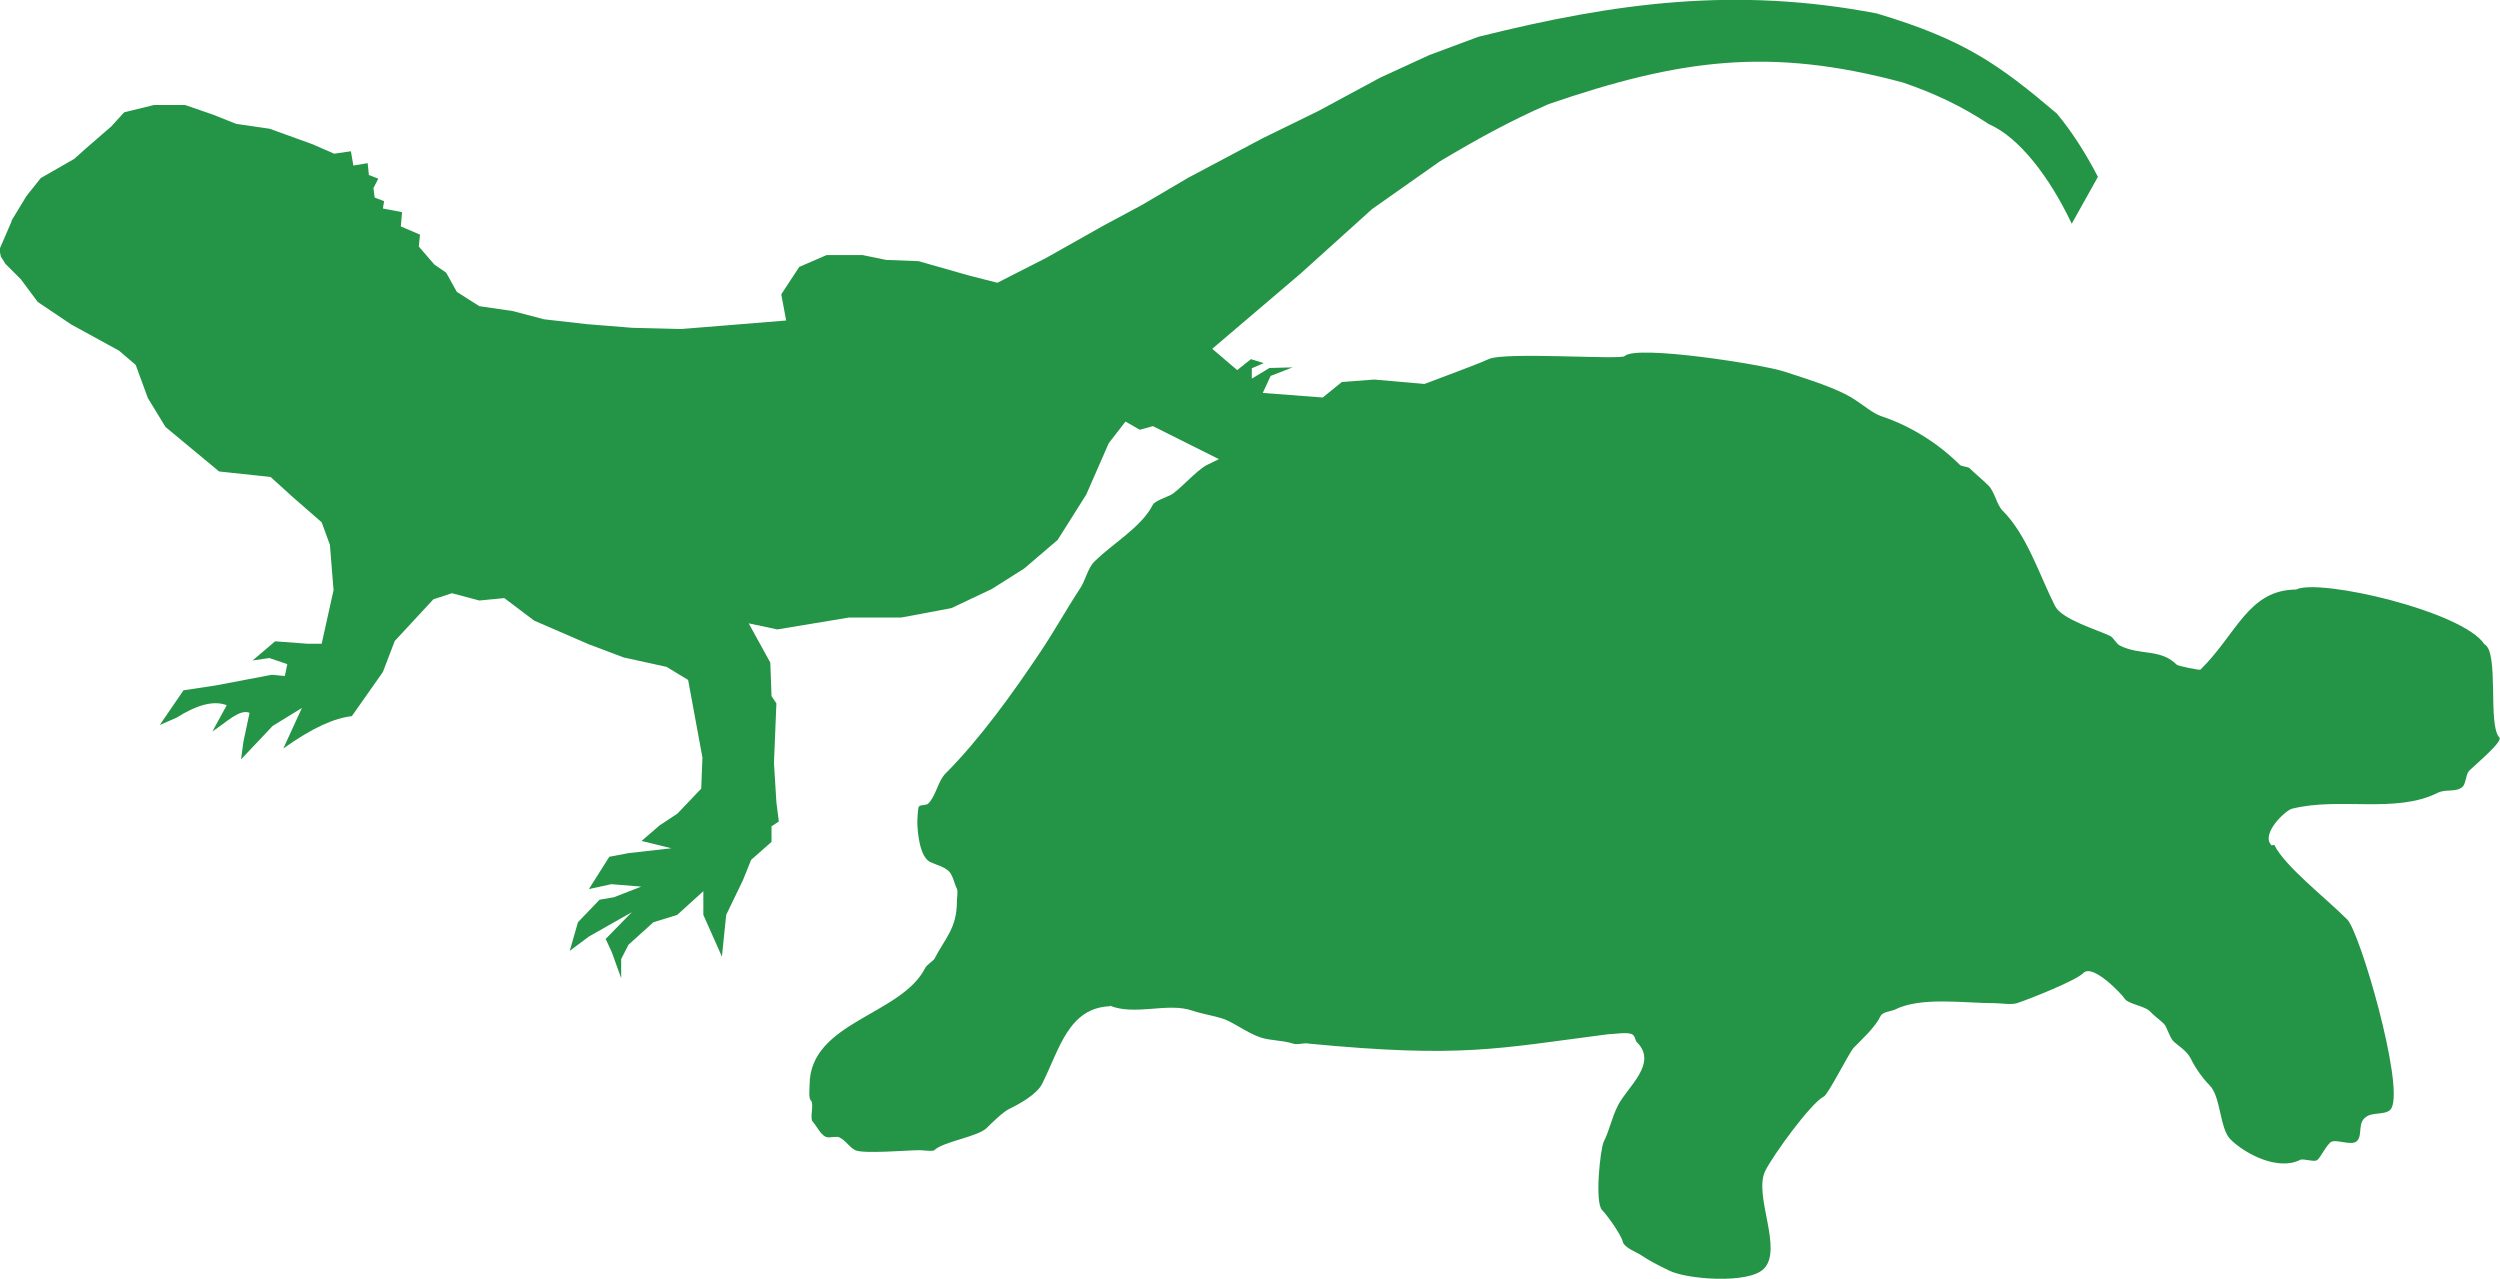<?xml version="1.0" encoding="UTF-8"?>
<svg xmlns="http://www.w3.org/2000/svg" id="Ebene_2" viewBox="0 0 82.14 42.02">
  <defs>
    <style>.cls-1,.cls-2{fill:#249446;}.cls-2{fill-rule:evenodd;}</style>
  </defs>
  <g id="Ebene_1-2">
    <path class="cls-2" d="m.39,7.23l.48-.79.47-.59,1.1-.63.39-.35.82-.71.43-.47.98-.24h1.02s.9.31.9.31l.78.31,1.1.16,1.41.51.71.31.55-.08.08.47.47-.08.04.39.31.12-.16.31.04.31.31.12-.04.24.63.12-.04.47.63.27-.04.39.51.59.39.27.35.63.74.47,1.1.16,1.02.27,1.41.16,1.49.12,1.61.04,1.49-.12.98-.08.98-.08-.16-.86.59-.9.9-.39h1.18s.78.16.78.16l1.06.04,1.65.47.94.24,1.61-.82,1.88-1.06,1.25-.67,1.53-.9,2.43-1.29,1.84-.9,2.04-1.1,1.61-.74,1.61-.6c4.56-1.14,8.48-1.65,13.09-.77,2.88.86,4.02,1.68,5.92,3.29.5.6.95,1.31,1.35,2.08-.27.49-.56,1-.86,1.54-.73-1.54-1.73-2.84-2.72-3.27-.89-.59-1.8-1.02-2.83-1.37-4.38-1.18-7.35-.76-11.64.71-1.3.57-2.38,1.17-3.57,1.88l-2.23,1.57-2.35,2.12-2.9,2.47.82.7.45-.36.42.13-.39.17v.34s.58-.35.58-.35l.76-.02-.72.28-.26.56,1.97.15.63-.51,1.06-.08,2.27.2,1.22.24.63.59.78.43,1.06.74.47.94-.98-.47-1.06-.51-.04.51.74,1.14.47,1.29.35,1.25.47.86-.98-.59-.24-.67-.55-.9-.59-1.14-.51,1.41-.12.74v.55s-.63-.86-.63-.86l.39-1.14-1.14,1.22s-.24-.27-.04-.51.16-.94.16-.94l-.78.67.24-1.45v-.43s-.59-.12-.59-.12l-4.47.24-1.06-.39-2.74-1.37-.43.12-.47-.27-.55.71-.74,1.69-.94,1.49-1.1.94-1.06.67-1.33.63-1.65.31h-1.72s-2.35.39-2.35.39l-.94-.2.71,1.29.04,1.1.16.24-.08,1.96.08,1.29.08.63-.24.16v.51s-.67.59-.67.59l-.27.67-.55,1.14-.14,1.37-.61-1.37v-.78s-.86.78-.86.78l-.78.24-.82.74-.24.47v.63s-.31-.86-.31-.86l-.2-.43.86-.88-1.41.8-.63.47.27-.94.71-.74.47-.08.9-.35-.98-.08-.74.16.67-1.06.63-.12,1.41-.16-.98-.24.59-.51.59-.39.78-.82.04-1.02-.47-2.55-.71-.43-1.41-.31-1.14-.43-1.8-.78-.98-.74-.82.08-.9-.24-.61.2-1.27,1.37-.39,1.02-1.02,1.45c-.56.06-1.28.37-2.25,1.06l.61-1.33-.96.59-1.04,1.1.08-.59.2-.94c-.33-.14-.78.33-1.22.61l.47-.86c-.44-.17-1,0-1.65.41l-.55.24.78-1.14,1.06-.16,1.84-.35.43.04.08-.39-.59-.2-.55.08.74-.63,1.06.08h.47s.39-1.76.39-1.76l-.12-1.49-.27-.74-.94-.82-.74-.67-1.69-.18-1.76-1.46-.58-.95-.4-1.09-.55-.47-1.57-.86-1.1-.74-.55-.74-.51-.51-.15-.24-.05-.23.39-.9Z"></path>
    <path id="path3274" class="cls-1" d="m36.48,33.06c-1.38.05-1.67,1.42-2.24,2.55-.17.34-.72.65-1.09.83-.19.09-.58.47-.73.62-.29.29-1.44.45-1.72.73-.05.05-.39,0-.47,0-.4,0-1.87.13-2.13,0-.2-.1-.3-.31-.52-.42-.07-.04-.27,0-.36,0-.23,0-.39-.39-.52-.52-.1-.11.05-.57-.05-.68-.09-.09-.05-.35-.05-.52,0-2.08,3.02-2.29,3.8-3.85.06-.11.28-.24.31-.31.33-.65.73-.98.73-1.87,0-.1.04-.33,0-.42-.09-.18-.13-.44-.26-.57-.16-.16-.42-.21-.62-.31-.33-.16-.42-.93-.42-1.35,0-.04.02-.44.05-.47.07-.07.24-.03.31-.1.26-.26.31-.73.57-.99,1.11-1.11,2.22-2.65,3.12-4,.45-.67.84-1.38,1.3-2.08.18-.27.25-.67.47-.88.6-.6,1.55-1.13,1.92-1.87.05-.11.47-.26.57-.31.27-.13.85-.81,1.2-.99.47-.23,1.1-.52,1.46-.88.19-.19,1.01-.37,1.3-.52.34-.17,1.5-.05,1.82-.21.07-.04.31,0,.42-.05.18-.09.6-.52.83-.52.02,0,3.14-1.15,3.43-1.3.51-.25,4.34.03,4.47-.1.38-.38,4.57.28,5.25.51.75.25,1.75.54,2.34.94.25.16.57.43.83.52,1,.33,1.91.92,2.6,1.61.04.04.27.06.31.1.19.19.42.37.62.57.21.21.27.63.47.83.8.8,1.2,2.1,1.72,3.13.23.45,1.42.79,1.82.99.1.05.19.25.31.31.67.34,1.33.09,1.87.63.04.04.75.19.78.16,1.19-1.17,1.57-2.62,3.14-2.63.75-.38,5.48.71,6.19,1.8.49.25.1,2.67.49,3.06.13.13-.81.91-.99,1.09-.11.11-.11.42-.21.52-.21.21-.56.07-.83.21-1.38.69-3.22.13-4.78.52-.22.05-1.04.83-.68,1.2.02.02.09-.03.1,0,.35.7,1.67,1.72,2.39,2.44.42.42,1.86,5.38,1.46,6.19-.12.24-.54.14-.78.26-.38.19-.15.62-.36.83-.18.18-.73-.1-.88.05-.19.19-.29.45-.42.57-.09.09-.46-.06-.57,0-.71.36-1.79-.18-2.29-.68-.35-.35-.31-1.4-.68-1.77-.21-.21-.46-.55-.62-.88-.13-.26-.44-.44-.57-.57-.13-.13-.21-.47-.31-.57-.12-.12-.32-.26-.47-.42-.17-.17-.74-.24-.83-.42-.04-.08-1.03-1.16-1.35-.83-.25.25-1.73.84-2.18.99-.19.06-.52,0-.73,0-1.01,0-2.42-.22-3.28.21-.12.06-.4.07-.47.21-.19.39-.62.77-.88,1.04-.15.15-.84,1.54-.99,1.61-.42.21-1.67,1.93-1.92,2.44-.4.8.6,2.57-.05,3.22-.5.5-2.53.35-3.12.05-.35-.17-.63-.31-.94-.52-.09-.06-.53-.23-.57-.42-.06-.24-.51-.87-.68-1.04-.25-.25-.06-2.01.05-2.24.21-.43.25-.76.47-1.2.3-.6,1.33-1.38.62-2.08-.06-.06-.05-.21-.16-.26-.16-.08-.6,0-.78,0-3.65.47-4.8.79-9.83.31-.16-.04-.36.05-.52,0-.36-.12-.74-.09-1.09-.21-.44-.15-.89-.51-1.25-.62-.28-.09-.67-.15-.99-.26-.8-.27-1.87.18-2.7-.16h0Z"></path>
  </g>
</svg>
